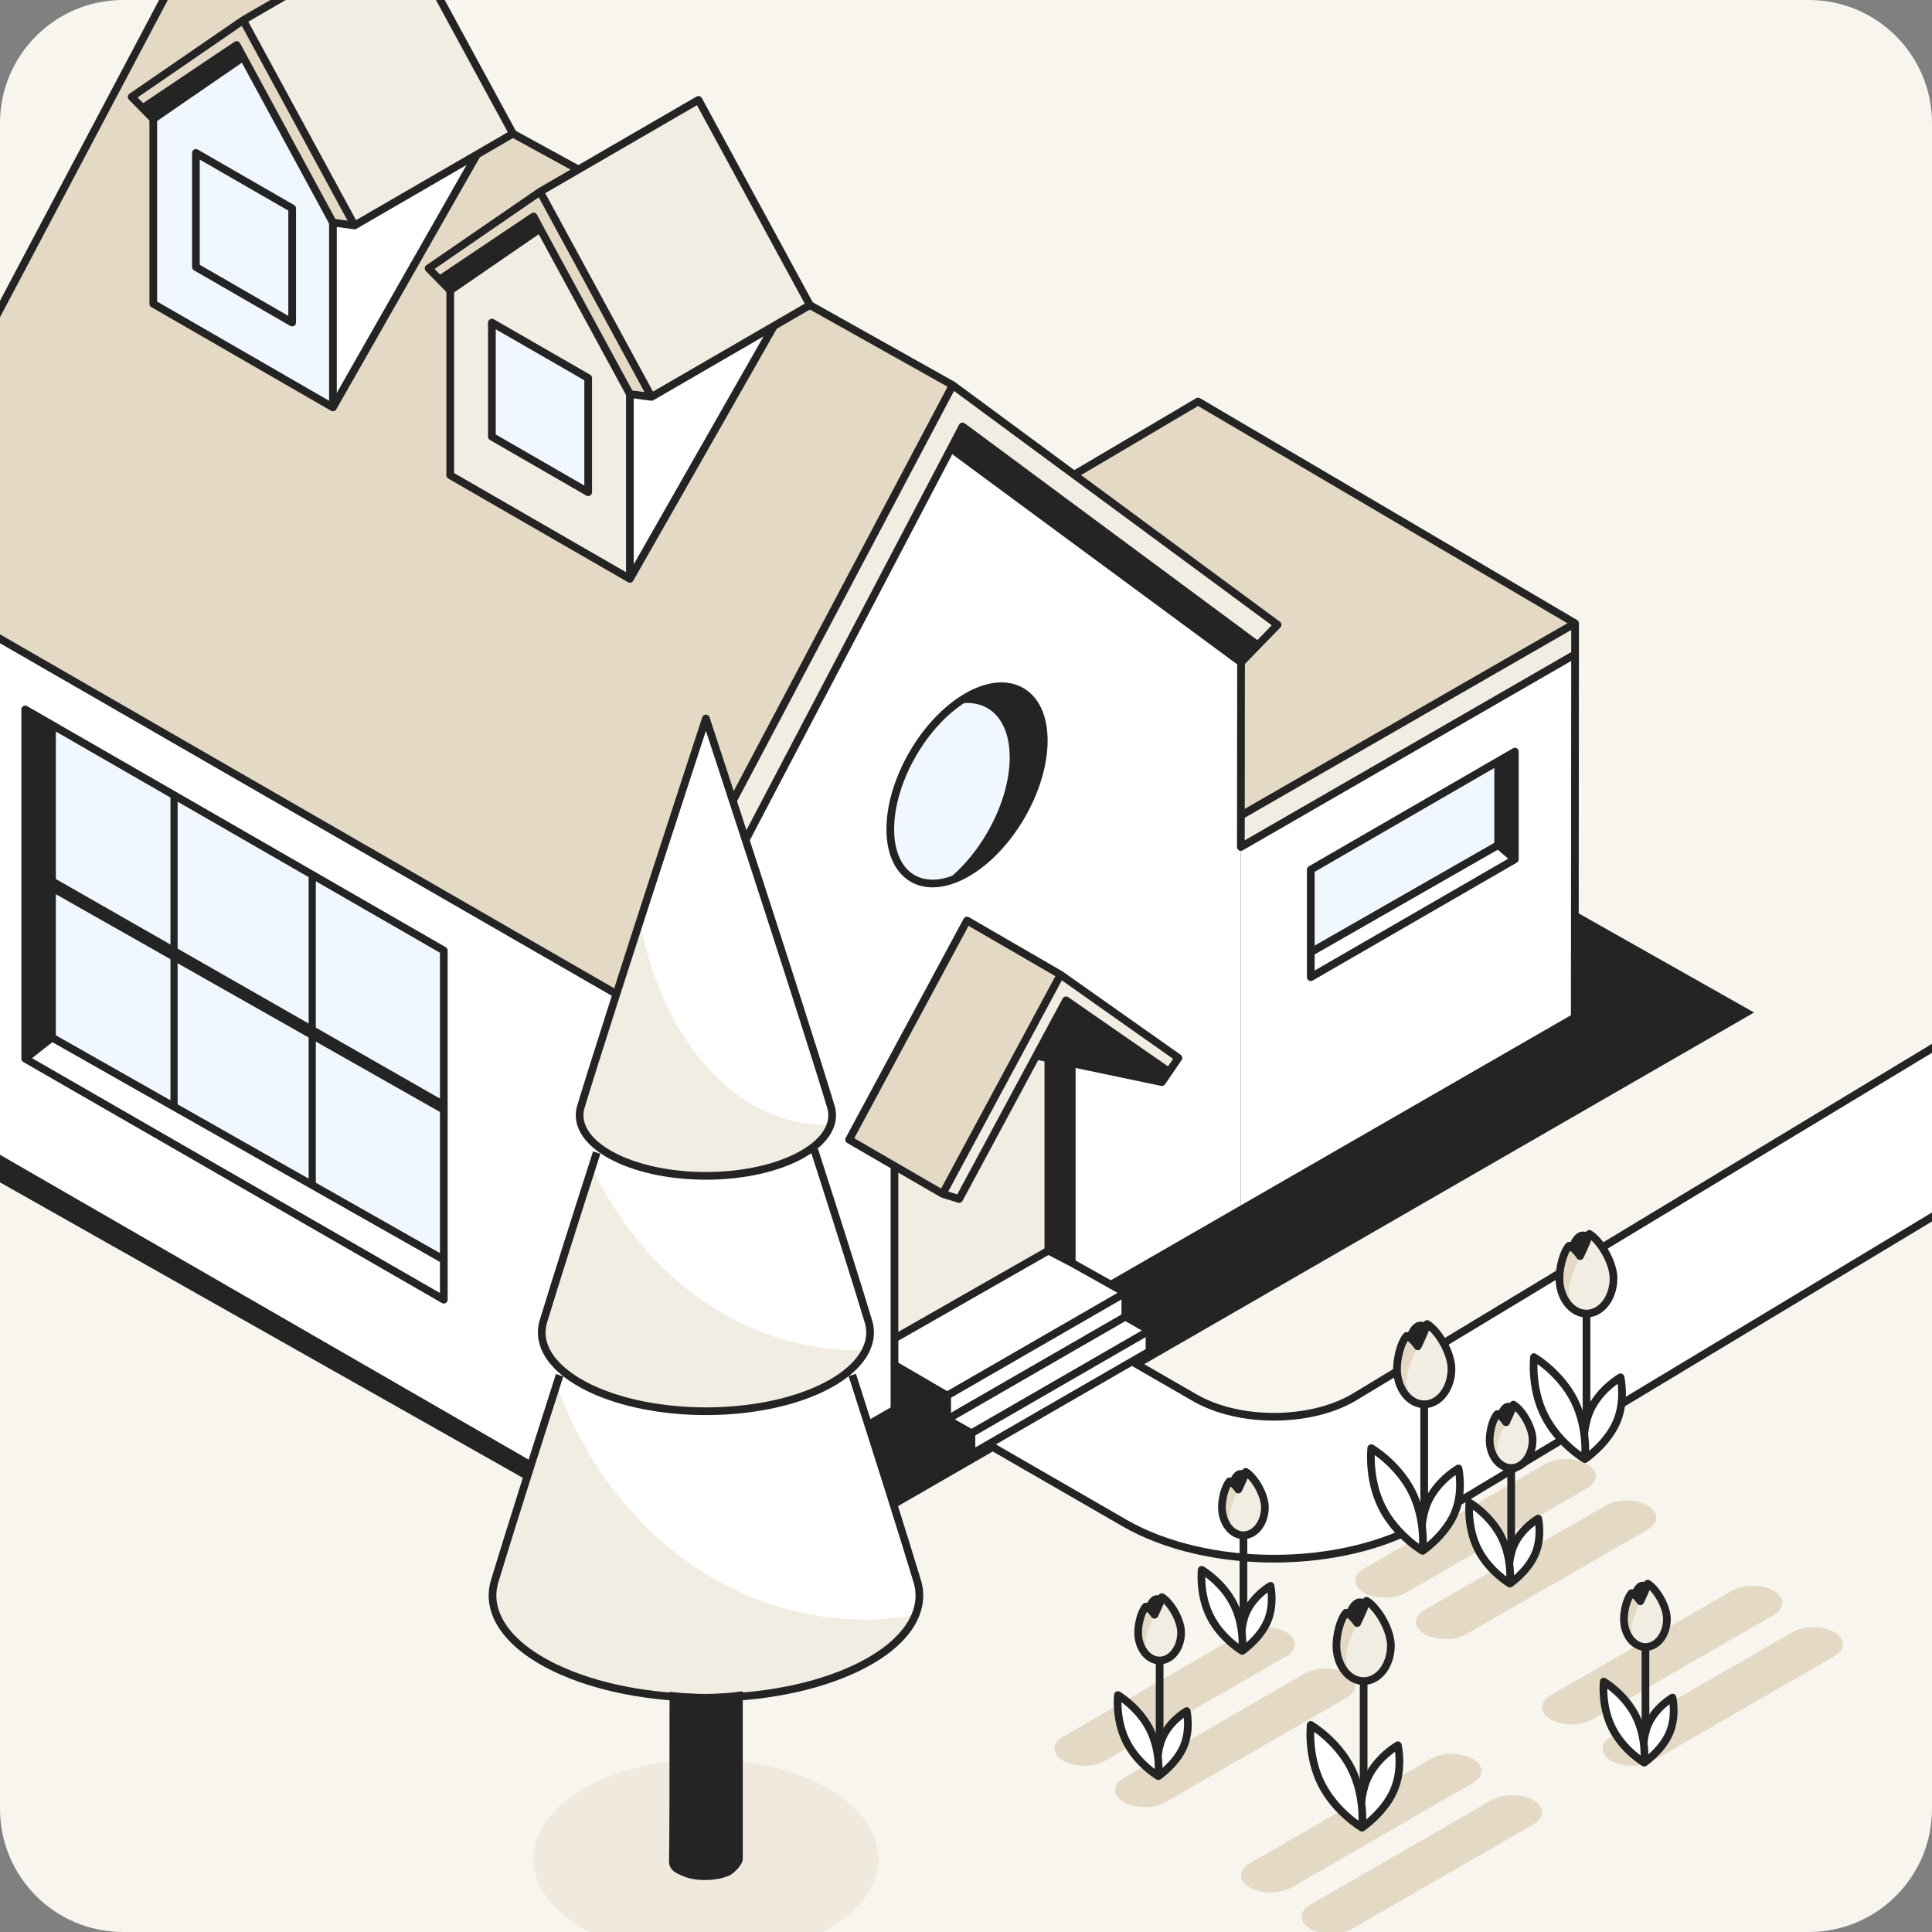 <svg width="251" height="251" viewBox="0 0 251 251" fill="none" xmlns="http://www.w3.org/2000/svg">
<rect x="0" y="0" width="251" height="251" fill="#808080" stroke="none"/>
<g clip-path="url(#clip0_5443_7351)">
<path d="M0 16C0 7.163 7.163 0 16 0H235C243.837 0 251 7.163 251 16V235C251 243.837 243.837 251 235 251H16C7.163 251 0 243.837 0 235V16Z" fill="#F8F5EF"/>
<path d="M95.758 207.727L227.885 131.542L120.528 70.864L-11.605 147.049L95.758 207.727Z" fill="#242424"/>
<path d="M155.237 181.602L155.353 181.669H155.361C158.203 183.273 161.87 184.062 165.512 184.062C169.203 184.062 172.923 183.252 175.785 181.602L175.794 181.597L308.336 101.581L327.015 112.355L184.931 197.865C184.929 197.866 184.928 197.867 184.927 197.867C179.589 200.946 172.564 202.5 165.511 202.5C158.457 202.5 151.429 200.945 146.091 197.865L146.091 197.865L46.001 140.13L64.67 129.361L155.237 181.602Z" fill="white" stroke="#242424"/>
<path d="M161.196 157.205L204.591 132.182L204.629 85.004L161.208 110.039L161.196 157.205Z" fill="white"/>
<path d="M170.293 126.954L196.808 111.636V97.663L170.293 112.981V126.954Z" fill="#F0F7FE"/>
<path d="M194.64 109.786L196.423 111.188V98.295L194.64 98.907V109.786Z" fill="#242424"/>
<path d="M170.293 123.273V126.954L196.808 111.637L194.64 109.786L170.293 123.273Z" fill="white"/>
<path d="M196.808 97.651V111.637L170.293 126.954V112.981L196.808 97.651Z" stroke="#242424" stroke-linejoin="round"/>
<path d="M194.64 98.907V109.786L196.808 111.636" stroke="#242424" stroke-linejoin="round"/>
<path d="M194.64 109.786L170.331 123.69" stroke="#242424" stroke-linejoin="round"/>
<path d="M204.629 80.976L161.196 105.96L112.287 77.762L155.651 52.165L204.629 80.976Z" fill="#E4D9C4"/>
<path d="M204.629 80.976V85.004L161.196 109.989V105.96L204.629 80.976Z" fill="#F2EDE2"/>
<path d="M86.284 200.361L-12.69 143.282L-12.595 72.3L86.284 129.316V200.361Z" fill="white"/>
<path d="M161.196 157.205L86.284 200.361V129.316L123.749 58.485L161.208 86.109L161.196 157.205Z" fill="white"/>
<path d="M123.775 58.434L161.234 86.058L163.434 83.842L165.982 81.171L123.775 50.043L81.505 129.96L86.309 129.259L123.775 58.434Z" fill="#F2EDE2"/>
<path d="M123.067 181.293V184.387L126.209 186.199V188.908L116.207 183.143V177.321L123.067 181.293Z" fill="#242424"/>
<path d="M146.199 171.077L123.054 184.418V181.305L146.199 167.958V171.077Z" fill="white"/>
<path d="M149.354 175.56L126.209 188.908V186.218L149.354 172.876V175.56Z" fill="white"/>
<path d="M149.341 172.851L146.199 171.058L123.054 184.399L126.196 186.199L149.341 172.851Z" fill="white"/>
<path d="M57.657 123.488L4.76 92.991V135.674L57.657 166.177V123.488Z" fill="#F0F7FE"/>
<path d="M3.28 137.556L6.758 134.796L57.638 163.645L57.67 168.848C57.67 168.911 3.28 137.556 3.28 137.556Z" fill="white"/>
<path d="M6.758 134.796V94.254L3.274 92.17V137.537L6.758 134.796Z" fill="#242424"/>
<path d="M6.758 115.892V113.916L57.638 142.998V144.735L6.758 115.892Z" fill="#242424"/>
<path d="M22.146 103.081L23.075 103.618V143.813L22.146 143.276V103.081Z" fill="#242424"/>
<path d="M40.101 113.436L41.03 113.973V154.162L40.101 153.625V113.436Z" fill="#242424"/>
<path d="M3.274 92.17L57.657 123.488V168.848L3.274 137.537V92.17Z" stroke="#242424" stroke-linejoin="round"/>
<path d="M6.758 94.254V134.796L3.274 137.537" stroke="#242424" stroke-linejoin="round"/>
<path d="M6.758 134.796L57.638 163.645" stroke="#242424" stroke-linejoin="round"/>
<path d="M116.207 139.342L136.198 127.043V162.483L116.232 173.88L116.207 139.342Z" fill="#F2EDE2"/>
<path d="M122.46 155.102L137.778 126.632L153.097 137.442L150.947 140.586L137.778 131.298L124.609 155.772L122.46 155.102Z" fill="#F2EDE2"/>
<path d="M115.663 107.722C115.663 114.042 120.127 116.593 125.633 113.417C131.14 110.241 135.603 102.538 135.603 96.218C135.603 89.897 131.14 87.346 125.633 90.522C120.127 93.698 115.663 101.401 115.663 107.722Z" fill="#F0F7FE"/>
<path d="M125.633 90.522C125.128 90.813 124.628 91.147 124.148 91.507C128.219 90.598 131.178 93.25 131.178 98.396C131.178 104.135 127.492 111.018 122.694 114.61C123.623 114.402 124.609 114.011 125.633 113.423C131.14 110.247 135.604 102.544 135.604 96.224C135.604 89.904 131.14 87.353 125.633 90.529V90.522Z" fill="#242424"/>
<path d="M115.663 107.722C115.663 114.042 120.127 116.593 125.633 113.417C131.14 110.241 135.603 102.538 135.603 96.218C135.603 89.897 131.14 87.346 125.633 90.522C120.127 93.698 115.663 101.401 115.663 107.722Z" stroke="#242424" stroke-linejoin="round"/>
<path d="M136.198 162.483L146.199 167.958L123.054 181.306L116.207 177.321L116.232 173.88L136.198 162.483Z" fill="white"/>
<path d="M123.775 50.043L24.902 -6.935L-17.368 72.982L81.505 129.96L123.775 50.043Z" fill="#E4D9C4"/>
<path d="M123.775 58.434L125.045 55.404L163.434 83.842L161.234 86.058L123.775 58.434Z" fill="#242424"/>
<path d="M137.778 126.632L125.633 119.592L110.315 148.062L122.46 155.102L137.778 126.632Z" fill="#E4D9C4"/>
<path d="M150.947 140.586L134.624 137.158L138.499 129.96L151.87 139.235L150.947 140.586Z" fill="#242424"/>
<path d="M19.914 39.467L43.255 52.929V28.897L31.585 7.411L19.914 15.436V39.467Z" fill="#F0F7FE"/>
<path d="M43.255 52.929L63.746 16.939L43.255 28.916V52.929Z" fill="white"/>
<path d="M31.585 2.631L52.157 -9.296L66.641 17.362L46.062 29.289L31.585 2.631Z" fill="#F2EDE2"/>
<path d="M31.585 7.43L43.255 28.916L46.062 29.289L31.585 2.631L17.101 12.588L18.529 14.047L19.914 15.455L31.585 7.43Z" fill="#E4D9C4"/>
<path d="M31.585 7.43L30.744 5.845L18.529 14.047L19.914 15.455L31.585 7.43Z" fill="#242424"/>
<path d="M25.452 19.868L37.958 27.073V41.904L25.452 34.687V19.868Z" stroke="#242424" stroke-linejoin="round"/>
<path d="M58.492 61.743L81.833 75.205V51.173L70.163 29.687L58.492 37.712V61.743Z" fill="#F2EDE2"/>
<path d="M81.833 75.205L102.324 39.215L81.833 51.192V75.205Z" fill="white"/>
<path d="M70.163 24.907L90.741 12.98L105.219 39.638L84.641 51.565L70.163 24.907Z" fill="#F2EDE2"/>
<path d="M70.163 29.706L81.833 51.192L84.64 51.565L70.163 24.907L55.685 34.864L57.107 36.323L58.492 37.731L70.163 29.706Z" fill="#E4D9C4"/>
<path d="M70.163 29.706L69.322 28.121L57.107 36.323L58.492 37.731L70.163 29.706Z" fill="#242424"/>
<path d="M63.904 41.911L76.415 49.115V63.947L63.904 56.73V41.911Z" fill="#F0F7FE" stroke="#242424" stroke-linejoin="round"/>
<path d="M86.284 200.361L86.309 129.259L125.045 55.404L163.434 83.842" stroke="#242424" stroke-linejoin="round"/>
<path d="M86.309 129.259L81.505 129.96L123.775 50.043L165.982 81.171L161.234 86.058L123.775 58.434" stroke="#242424" stroke-linejoin="round"/>
<path d="M161.234 86.058L161.208 110.039L204.629 85.004L204.591 132.182L144.315 166.903" stroke="#242424" stroke-linejoin="round"/>
<path d="M204.629 85.004V80.976L155.651 52.165L139.542 61.674" stroke="#242424" stroke-linejoin="round"/>
<path d="M204.629 80.976L161.196 105.96" stroke="#242424" stroke-linejoin="round"/>
<path d="M81.505 129.96L-17.368 72.982L24.902 -6.935L36.529 -0.235" stroke="#242424" stroke-linejoin="round"/>
<path d="M18.529 14.047L30.744 5.845L43.255 28.916L46.062 29.289L66.641 17.362L52.157 -9.296L31.585 2.631L17.101 12.588L19.914 15.455L31.585 7.43" stroke="#242424" stroke-linejoin="round"/>
<path d="M31.585 2.631L46.062 29.289" stroke="#242424" stroke-linejoin="round"/>
<path d="M61.963 20.077L43.255 52.929L19.914 39.467V15.455" stroke="#242424" stroke-linejoin="round"/>
<path d="M43.255 28.916V52.929" stroke="#242424" stroke-linejoin="round"/>
<path d="M90.741 12.98L70.163 24.907L55.685 34.864L58.492 37.731L70.163 29.706L81.833 51.192L84.64 51.565L105.219 39.638L90.741 12.98Z" stroke="#242424" stroke-linejoin="round"/>
<path d="M70.162 24.907L84.64 51.565" stroke="#242424" stroke-linejoin="round"/>
<path d="M70.163 29.706L69.322 28.121L57.107 36.323" stroke="#242424" stroke-linejoin="round"/>
<path d="M100.541 42.353L81.833 75.204L58.492 61.743V37.731" stroke="#242424" stroke-linejoin="round"/>
<path d="M81.833 75.204V51.192" stroke="#242424" stroke-linejoin="round"/>
<path d="M123.775 50.043L105.219 39.638" stroke="#242424" stroke-linejoin="round"/>
<path d="M75.144 22.021L66.641 17.362" stroke="#242424" stroke-linejoin="round"/>
<path d="M151.87 139.235L153.097 137.442L137.778 126.632L122.46 155.102" stroke="#242424" stroke-linejoin="round"/>
<path d="M137.778 126.632L125.633 119.592L110.315 148.062L122.46 155.102L124.609 155.772L138.499 129.96L151.87 139.235L150.947 140.586L134.624 137.158" stroke="#242424" stroke-linejoin="round"/>
<path d="M116.207 183.143L126.209 188.908" stroke="#242424" stroke-linejoin="round"/>
<path d="M116.207 177.321V151.724" stroke="#242424" stroke-linejoin="round"/>
<path d="M-12.69 75.735V143.282L86.284 200.361L116.207 183.143V177.321L123.054 181.306V184.399L126.209 186.199V188.908L149.342 175.56V172.851L146.199 171.058V167.958L139.226 164.049L136.198 162.483" stroke="#242424" stroke-linejoin="round"/>
<path d="M123.054 181.305L146.199 167.958" stroke="#242424" stroke-linejoin="round"/>
<path d="M123.054 184.399L146.199 171.058" stroke="#242424" stroke-linejoin="round"/>
<path d="M126.209 186.199L149.342 172.851" stroke="#242424" stroke-linejoin="round"/>
<path d="M139.239 136.653V163.936" stroke="#242424" stroke-linejoin="round"/>
<path d="M136.198 137.682V162.483" stroke="#242424" stroke-linejoin="round"/>
<path d="M136.198 162.483L116.232 173.88" stroke="#242424" stroke-linejoin="round"/>
<path d="M136.198 162.483L139.239 163.936V138.124L136.198 137.682V162.483Z" fill="#242424"/>
<path d="M119.153 205.431C117.231 199.067 114.032 188.964 110.485 177.915C112.641 175.983 113.457 173.792 112.818 171.683C111.257 166.499 108.589 158.095 105.668 149.009C107.704 147.424 108.481 145.568 107.944 143.794C104.119 131.109 91.702 93.345 91.702 93.345C91.702 93.345 79.311 131.109 75.46 143.781C74.917 145.562 75.694 147.431 77.743 149.015C74.822 158.095 72.154 166.486 70.586 171.664C69.941 173.779 70.757 175.983 72.925 177.921C69.379 188.958 66.18 199.048 64.251 205.406C63.044 209.384 65.705 213.602 72.084 216.677C82.914 221.892 100.477 221.892 111.307 216.677C117.68 213.608 120.342 209.397 119.147 205.431H119.153Z" fill="white"/>
<path d="M112.458 210.413C94.206 210.413 78.634 197.747 72.318 179.872C69.025 190.145 66.085 199.433 64.27 205.412C63.063 209.39 65.724 213.608 72.103 216.683C82.933 221.898 100.496 221.898 111.326 216.683C115.366 214.738 117.908 212.326 118.925 209.813C116.814 210.167 114.664 210.413 112.464 210.413H112.458Z" fill="#F2EDE2"/>
<path d="M111.497 175.421C96.583 175.421 83.603 165.817 76.908 151.655C74.329 159.705 72.015 166.998 70.599 171.664C69.669 174.726 71.718 177.965 76.624 180.333C84.956 184.342 98.46 184.349 106.793 180.333C109.739 178.912 111.63 177.182 112.489 175.358C112.154 175.37 111.832 175.414 111.497 175.414V175.421Z" fill="#F2EDE2"/>
<path d="M107.135 146.124C95.552 146.124 85.848 134.847 83.142 119.636C80.107 129.013 77.06 138.54 75.467 143.787C74.752 146.143 76.327 148.637 80.101 150.455C86.512 153.543 96.899 153.543 103.31 150.455C105.87 149.224 107.394 147.671 107.9 146.073C107.64 146.086 107.387 146.13 107.128 146.13L107.135 146.124Z" fill="#F2EDE2"/>
<path opacity="0.2" d="M107.571 250.627C98.814 255.678 84.615 255.678 75.852 250.627C67.096 245.576 67.096 237.387 75.852 232.342C84.609 227.297 98.808 227.29 107.571 232.342C116.327 237.393 116.327 245.582 107.571 250.627Z" fill="#D3BF9E"/>
<path d="M86.986 219.789C86.986 230.637 86.973 240.209 86.916 241.75C86.859 243.126 88.219 243.499 88.864 243.783C90.52 244.521 93.523 244.319 94.882 243.593C95.439 243.297 96.52 242.198 96.501 241.491V219.72C93.377 220.187 90.134 220.168 86.986 219.789Z" fill="#242424"/>
<path d="M72.704 178.666C69.252 189.419 66.154 199.193 64.27 205.406C63.063 209.384 65.724 213.602 72.103 216.677C82.933 221.892 100.496 221.892 111.326 216.677C117.699 213.608 120.361 209.396 119.166 205.431C117.288 199.206 114.184 189.406 110.726 178.628" stroke="#242424" stroke-linejoin="round"/>
<path d="M77.522 149.742C74.695 158.543 72.129 166.625 70.599 171.664C69.669 174.726 71.718 177.965 76.624 180.333C84.956 184.342 98.46 184.349 106.793 180.333C111.693 177.972 113.741 174.733 112.825 171.683C111.282 166.575 108.671 158.329 105.794 149.388" stroke="#242424" stroke-linejoin="round"/>
<path d="M91.709 93.345C91.709 93.345 79.317 131.109 75.467 143.781C74.752 146.136 76.327 148.63 80.101 150.449C86.512 153.536 96.899 153.536 103.31 150.449C107.078 148.63 108.658 146.143 107.95 143.794C104.125 131.109 91.709 93.345 91.709 93.345Z" stroke="#242424" stroke-linejoin="round"/>
<path d="M143.568 228.756L167.1 215.189C168.602 214.323 168.602 212.919 167.1 212.049C165.598 211.183 163.159 211.183 161.658 212.049L138.126 225.616C136.625 226.482 136.625 227.886 138.126 228.756C139.628 229.622 142.067 229.622 143.568 228.756Z" fill="#E4D9C4"/>
<path d="M151.433 234.125L174.965 220.558C176.466 219.692 176.466 218.287 174.965 217.417C173.463 216.552 171.024 216.552 169.523 217.417L145.991 230.985C144.489 231.85 144.489 233.255 145.991 234.125C147.492 234.995 149.931 234.991 151.433 234.125Z" fill="#E4D9C4"/>
<path d="M182.659 206.924L206.191 193.357C207.693 192.491 207.693 191.087 206.191 190.217C204.689 189.351 202.25 189.351 200.749 190.217L177.217 203.784C175.716 204.65 175.716 206.054 177.217 206.924C178.719 207.79 181.158 207.79 182.659 206.924Z" fill="#E4D9C4"/>
<path d="M190.528 212.293L214.06 198.726C215.561 197.86 215.561 196.456 214.06 195.586C212.558 194.72 210.119 194.72 208.618 195.586L185.086 209.153C183.584 210.019 183.584 211.423 185.086 212.293C186.587 213.159 189.026 213.159 190.528 212.293Z" fill="#E4D9C4"/>
<path d="M167.805 245.215L191.337 231.648C192.839 230.782 192.839 229.377 191.337 228.507C189.835 227.637 187.396 227.642 185.895 228.507L162.363 242.075C160.861 242.94 160.861 244.345 162.363 245.215C163.865 246.085 166.304 246.081 167.805 245.215Z" fill="#E4D9C4"/>
<path d="M175.674 250.584L199.206 237.016C200.707 236.151 200.707 234.746 199.206 233.876C197.704 233.01 195.265 233.01 193.764 233.876L170.232 247.444C168.73 248.309 168.73 249.714 170.232 250.584C171.733 251.449 174.172 251.449 175.674 250.584Z" fill="#E4D9C4"/>
<path d="M206.9 223.383L230.432 209.816C231.934 208.95 231.934 207.545 230.432 206.675C228.93 205.81 226.491 205.81 224.99 206.675L201.458 220.243C199.957 221.109 199.957 222.513 201.458 223.383C202.96 224.249 205.399 224.249 206.9 223.383Z" fill="#E4D9C4"/>
<path d="M214.765 228.756L238.297 215.189C239.798 214.323 239.798 212.918 238.297 212.049C236.795 211.183 234.356 211.183 232.854 212.049L209.323 225.616C207.821 226.482 207.821 227.886 209.323 228.756C210.824 229.622 213.263 229.622 214.765 228.756Z" fill="#E4D9C4"/>
<path d="M186.658 175.506C186.658 177.606 185.716 179.309 184.555 179.309C183.393 179.309 182.452 177.606 182.452 175.506C182.452 173.406 183.393 171.703 184.555 171.703C185.716 171.703 186.658 173.406 186.658 175.506Z" fill="#242424"/>
<path d="M182.742 173.567C181.975 174.412 181.49 176.426 181.49 177.838C181.49 180.386 183.074 182.449 185.028 182.449C186.981 182.449 185.459 174.76 182.742 173.567Z" fill="#E4D9C4"/>
<path d="M185.401 172.014C184.505 175.2 180.116 180.635 185.028 182.449C186.981 182.449 188.566 180.386 188.566 177.838C188.566 175.771 186.832 172.875 185.401 172.018V172.014Z" fill="#F2EDE2"/>
<path d="M189.072 196.692C187.819 199.538 185.073 201.083 185.073 201.083C185.073 201.083 184.36 198.017 185.617 195.171C186.87 192.325 189.615 190.78 189.615 190.78C189.615 190.78 190.329 193.846 189.072 196.692Z" fill="white"/>
<path d="M179.532 195.784C181.373 199.471 184.816 201.485 184.816 201.485C184.816 201.485 185.281 197.524 183.439 193.837C181.597 190.15 178.154 188.137 178.154 188.137C178.154 188.137 177.69 192.097 179.532 195.784Z" fill="white"/>
<path d="M185.028 182.449V196.588" stroke="#242424" stroke-linejoin="round"/>
<path d="M179.532 195.784C181.373 199.471 184.816 201.485 184.816 201.485C184.816 201.485 185.281 197.524 183.439 193.837C181.597 190.15 178.154 188.137 178.154 188.137C178.154 188.137 177.69 192.097 179.532 195.784Z" stroke="#242424" stroke-linejoin="round"/>
<path d="M184.733 198.212C184.812 197.321 185.053 196.141 185.48 195.171C186.733 192.325 189.479 190.78 189.479 190.78C189.479 190.78 190.192 193.846 188.935 196.692C187.682 199.538 184.816 201.489 184.816 201.489" stroke="#242424" stroke-linejoin="round"/>
<path d="M185.401 172.014C185.165 172.859 184.679 173.861 184.19 174.914C183.767 174.284 183.277 173.799 182.746 173.563C181.979 174.408 181.494 176.422 181.494 177.834C181.494 180.382 183.078 182.445 185.032 182.445C186.986 182.445 188.57 180.382 188.57 177.834C188.57 175.767 186.836 172.871 185.405 172.014H185.401Z" stroke="#242424" stroke-linejoin="round"/>
<path d="M178.789 211.464C178.789 213.565 177.848 215.267 176.686 215.267C175.525 215.267 174.583 213.565 174.583 211.464C174.583 209.364 175.525 207.661 176.686 207.661C177.848 207.661 178.789 209.364 178.789 211.464Z" fill="#242424"/>
<path d="M174.873 209.521C174.106 210.367 173.621 212.38 173.621 213.793C173.621 216.34 175.205 218.403 177.159 218.403C179.113 218.403 177.59 210.715 174.873 209.521Z" fill="#E4D9C4"/>
<path d="M177.532 207.972C176.636 211.158 172.248 216.593 177.159 218.407C179.113 218.407 180.697 216.344 180.697 213.797C180.697 211.73 178.963 208.834 177.532 207.976V207.972Z" fill="#F2EDE2"/>
<path d="M181.203 232.65C179.951 235.496 177.205 237.041 177.205 237.041C177.205 237.041 176.491 233.976 177.748 231.13C179.001 228.284 181.747 226.738 181.747 226.738C181.747 226.738 182.46 229.804 181.203 232.65Z" fill="white"/>
<path d="M171.663 231.743C173.505 235.43 176.947 237.443 176.947 237.443C176.947 237.443 177.412 233.483 175.57 229.796C173.729 226.109 170.286 224.095 170.286 224.095C170.286 224.095 169.821 228.056 171.663 231.743Z" fill="white"/>
<path d="M177.159 218.408V232.546" stroke="#242424" stroke-linejoin="round"/>
<path d="M171.663 231.743C173.505 235.43 176.947 237.443 176.947 237.443C176.947 237.443 177.412 233.483 175.57 229.796C173.729 226.109 170.286 224.095 170.286 224.095C170.286 224.095 169.821 228.056 171.663 231.743Z" stroke="#242424" stroke-linejoin="round"/>
<path d="M176.864 234.17C176.943 233.28 177.184 232.099 177.611 231.13C178.864 228.284 181.61 226.738 181.61 226.738C181.61 226.738 182.323 229.804 181.066 232.65C179.814 235.496 176.947 237.447 176.947 237.447" stroke="#242424" stroke-linejoin="round"/>
<path d="M177.532 207.972C177.296 208.817 176.811 209.82 176.321 210.872C175.898 210.242 175.409 209.758 174.878 209.521C174.11 210.367 173.625 212.38 173.625 213.793C173.625 216.34 175.209 218.403 177.163 218.403C179.117 218.403 180.701 216.34 180.701 213.793C180.701 211.725 178.968 208.83 177.536 207.972H177.532Z" stroke="#242424" stroke-linejoin="round"/>
<path d="M207.734 163.774C207.734 165.858 206.801 167.548 205.648 167.548C204.494 167.548 203.561 165.858 203.561 163.774C203.561 161.69 204.494 160 205.648 160C206.801 160 207.734 161.69 207.734 163.774Z" fill="#242424"/>
<path d="M203.843 161.848C203.084 162.689 202.599 164.685 202.599 166.086C202.599 168.613 204.171 170.663 206.112 170.663C208.053 170.663 206.544 163.028 203.843 161.844V161.848Z" fill="#E4D9C4"/>
<path d="M206.481 160.307C205.594 163.467 201.234 168.865 206.112 170.663C208.053 170.663 209.626 168.613 209.626 166.086C209.626 164.035 207.904 161.156 206.481 160.307Z" fill="#F2EDE2"/>
<path d="M210.127 184.802C208.883 187.627 206.158 189.16 206.158 189.16C206.158 189.16 205.453 186.115 206.697 183.294C207.941 180.469 210.667 178.936 210.667 178.936C210.667 178.936 211.372 181.981 210.127 184.802Z" fill="white"/>
<path d="M200.657 183.903C202.483 187.561 205.905 189.562 205.905 189.562C205.905 189.562 206.365 185.631 204.536 181.973C202.711 178.315 199.289 176.314 199.289 176.314C199.289 176.314 198.828 180.245 200.657 183.903Z" fill="white"/>
<path d="M206.112 170.663V184.699" stroke="#242424" stroke-linejoin="round"/>
<path d="M200.657 183.903C202.483 187.561 205.905 189.562 205.905 189.562C205.905 189.562 206.365 185.631 204.536 181.973C202.711 178.315 199.289 176.314 199.289 176.314C199.289 176.314 198.828 180.245 200.657 183.903Z" stroke="#242424" stroke-linejoin="round"/>
<path d="M205.822 186.314C205.896 185.432 206.141 184.255 206.564 183.294C207.809 180.469 210.534 178.936 210.534 178.936C210.534 178.936 211.239 181.981 209.995 184.802C208.75 187.627 205.909 189.562 205.909 189.562" stroke="#242424" stroke-linejoin="round"/>
<path d="M206.481 160.307C206.245 161.143 205.764 162.142 205.278 163.186C204.855 162.56 204.374 162.08 203.843 161.844C203.084 162.684 202.599 164.681 202.599 166.081C202.599 168.608 204.171 170.659 206.112 170.659C208.053 170.659 209.625 168.608 209.625 166.081C209.625 164.031 207.904 161.152 206.481 160.302V160.307Z" stroke="#242424" stroke-linejoin="round"/>
<path d="M197.613 185.241C197.613 186.898 196.87 188.241 195.954 188.241C195.037 188.241 194.294 186.898 194.294 185.241C194.294 183.584 195.037 182.242 195.954 182.242C196.87 182.242 197.613 183.584 197.613 185.241Z" fill="#242424"/>
<path d="M194.523 183.708C193.917 184.375 193.531 185.966 193.531 187.076C193.531 189.086 194.78 190.714 196.323 190.714C197.866 190.714 196.663 184.645 194.518 183.704L194.523 183.708Z" fill="#E4D9C4"/>
<path d="M196.621 182.486C195.916 184.997 192.449 189.289 196.327 190.718C197.87 190.718 199.119 189.09 199.119 187.081C199.119 185.453 197.754 183.162 196.621 182.486Z" fill="#F2EDE2"/>
<path d="M199.517 201.953C198.525 204.198 196.36 205.416 196.36 205.416C196.36 205.416 195.8 202.997 196.787 200.751C197.779 198.506 199.944 197.288 199.944 197.288C199.944 197.288 200.504 199.708 199.517 201.953Z" fill="white"/>
<path d="M191.992 201.241C193.444 204.149 196.161 205.739 196.161 205.739C196.161 205.739 196.526 202.616 195.074 199.708C193.622 196.8 190.905 195.209 190.905 195.209C190.905 195.209 190.54 198.332 191.992 201.241Z" fill="white"/>
<path d="M196.327 190.718V201.874" stroke="#242424" stroke-linejoin="round"/>
<path d="M191.992 201.241C193.444 204.149 196.161 205.739 196.161 205.739C196.161 205.739 196.526 202.616 195.074 199.708C193.622 196.8 190.905 195.209 190.905 195.209C190.905 195.209 190.54 198.332 191.992 201.241Z" stroke="#242424" stroke-linejoin="round"/>
<path d="M196.095 203.154C196.157 202.45 196.348 201.518 196.684 200.756C197.675 198.51 199.84 197.292 199.84 197.292C199.84 197.292 200.4 199.712 199.413 201.957C198.422 204.202 196.165 205.739 196.165 205.739" stroke="#242424" stroke-linejoin="round"/>
<path d="M196.621 182.486C196.435 183.153 196.053 183.945 195.663 184.777C195.327 184.28 194.946 183.895 194.523 183.713C193.917 184.38 193.531 185.97 193.531 187.081C193.531 189.09 194.78 190.718 196.323 190.718C197.866 190.718 199.114 189.09 199.114 187.081C199.114 185.453 197.75 183.162 196.617 182.486H196.621Z" stroke="#242424" stroke-linejoin="round"/>
<path d="M215.059 208.494C215.059 210.151 214.317 211.493 213.4 211.493C212.483 211.493 211.741 210.151 211.741 208.494C211.741 206.837 212.483 205.495 213.4 205.495C214.317 205.495 215.059 206.837 215.059 208.494Z" fill="#242424"/>
<path d="M211.969 206.965C211.364 207.632 210.978 209.223 210.978 210.333C210.978 212.343 212.226 213.971 213.769 213.971C215.312 213.971 214.11 207.902 211.965 206.961L211.969 206.965Z" fill="#E4D9C4"/>
<path d="M214.068 205.743C213.363 208.254 209.895 212.546 213.774 213.975C215.317 213.975 216.565 212.347 216.565 210.338C216.565 208.71 215.2 206.419 214.068 205.743Z" fill="#F2EDE2"/>
<path d="M216.963 225.21C215.972 227.455 213.807 228.673 213.807 228.673C213.807 228.673 213.247 226.254 214.234 224.008C215.225 221.763 217.391 220.545 217.391 220.545C217.391 220.545 217.951 222.964 216.963 225.21Z" fill="white"/>
<path d="M209.439 224.497C210.891 227.405 213.608 228.996 213.608 228.996C213.608 228.996 213.973 225.873 212.521 222.964C211.069 220.056 208.352 218.466 208.352 218.466C208.352 218.466 207.987 221.589 209.439 224.497Z" fill="white"/>
<path d="M213.774 213.975V225.127" stroke="#242424" stroke-linejoin="round"/>
<path d="M209.439 224.497C210.891 227.405 213.608 228.996 213.608 228.996C213.608 228.996 213.973 225.873 212.521 222.964C211.069 220.056 208.352 218.466 208.352 218.466C208.352 218.466 207.987 221.589 209.439 224.497Z" stroke="#242424" stroke-linejoin="round"/>
<path d="M213.541 226.411C213.603 225.707 213.794 224.775 214.13 224.013C215.122 221.767 217.287 220.549 217.287 220.549C217.287 220.549 217.847 222.969 216.86 225.214C215.868 227.459 213.612 228.996 213.612 228.996" stroke="#242424" stroke-linejoin="round"/>
<path d="M214.068 205.743C213.881 206.41 213.5 207.202 213.11 208.034C212.774 207.537 212.392 207.152 211.969 206.97C211.364 207.637 210.978 209.227 210.978 210.338C210.978 212.347 212.226 213.975 213.769 213.975C215.312 213.975 216.561 212.347 216.561 210.338C216.561 208.71 215.196 206.419 214.064 205.743H214.068Z" stroke="#242424" stroke-linejoin="round"/>
<path d="M151.943 210.246C151.943 211.903 151.201 213.246 150.284 213.246C149.367 213.246 148.625 211.903 148.625 210.246C148.625 208.589 149.367 207.247 150.284 207.247C151.201 207.247 151.943 208.589 151.943 210.246Z" fill="#242424"/>
<path d="M148.853 208.718C148.247 209.385 147.862 210.976 147.862 212.086C147.862 214.095 149.11 215.723 150.653 215.723C152.196 215.723 150.993 209.654 148.849 208.714L148.853 208.718Z" fill="#E4D9C4"/>
<path d="M150.952 207.496C150.247 210.006 146.779 214.298 150.657 215.727C152.2 215.727 153.449 214.099 153.449 212.09C153.449 210.462 152.084 208.171 150.952 207.496Z" fill="#F2EDE2"/>
<path d="M153.847 226.962C152.856 229.207 150.69 230.425 150.69 230.425C150.69 230.425 150.13 228.006 151.118 225.761C152.109 223.515 154.274 222.297 154.274 222.297C154.274 222.297 154.834 224.717 153.847 226.962Z" fill="white"/>
<path d="M146.323 226.25C147.774 229.158 150.491 230.749 150.491 230.749C150.491 230.749 150.856 227.625 149.405 224.717C147.953 221.809 145.236 220.218 145.236 220.218C145.236 220.218 144.871 223.341 146.323 226.25Z" fill="white"/>
<path d="M150.657 215.727V226.879" stroke="#242424" stroke-linejoin="round"/>
<path d="M146.323 226.25C147.774 229.158 150.491 230.749 150.491 230.749C150.491 230.749 150.856 227.625 149.405 224.717C147.953 221.809 145.236 220.218 145.236 220.218C145.236 220.218 144.871 223.341 146.323 226.25Z" stroke="#242424" stroke-linejoin="round"/>
<path d="M150.425 228.163C150.487 227.459 150.678 226.527 151.014 225.765C152.005 223.52 154.171 222.302 154.171 222.302C154.171 222.302 154.731 224.721 153.743 226.966C152.752 229.212 150.495 230.749 150.495 230.749" stroke="#242424" stroke-linejoin="round"/>
<path d="M150.952 207.496C150.765 208.163 150.384 208.954 149.994 209.787C149.658 209.289 149.276 208.904 148.853 208.722C148.247 209.389 147.862 210.98 147.862 212.09C147.862 214.099 149.11 215.727 150.653 215.727C152.196 215.727 153.445 214.099 153.445 212.09C153.445 210.462 152.08 208.171 150.948 207.496H150.952Z" stroke="#242424" stroke-linejoin="round"/>
<path d="M162.832 193.978C162.832 195.635 162.089 196.977 161.173 196.977C160.256 196.977 159.513 195.635 159.513 193.978C159.513 192.321 160.256 190.979 161.173 190.979C162.089 190.979 162.832 192.321 162.832 193.978Z" fill="#242424"/>
<path d="M159.746 192.445C159.14 193.112 158.754 194.703 158.754 195.813C158.754 197.823 160.003 199.451 161.546 199.451C163.089 199.451 161.886 193.382 159.741 192.441L159.746 192.445Z" fill="#E4D9C4"/>
<path d="M161.84 191.223C161.135 193.734 157.672 198.026 161.546 199.455C163.089 199.455 164.337 197.827 164.337 195.817C164.337 194.189 162.973 191.899 161.84 191.223Z" fill="#F2EDE2"/>
<path d="M164.736 210.694C163.744 212.939 161.579 214.157 161.579 214.157C161.579 214.157 161.019 211.738 162.006 209.492C162.998 207.247 165.163 206.029 165.163 206.029C165.163 206.029 165.723 208.448 164.736 210.694Z" fill="white"/>
<path d="M157.211 209.977C158.663 212.885 161.38 214.476 161.38 214.476C161.38 214.476 161.745 211.353 160.293 208.444C158.841 205.536 156.124 203.945 156.124 203.945C156.124 203.945 155.759 207.069 157.211 209.977Z" fill="white"/>
<path d="M161.546 199.455V210.611" stroke="#242424" stroke-linejoin="round"/>
<path d="M157.211 209.977C158.663 212.885 161.38 214.476 161.38 214.476C161.38 214.476 161.745 211.353 160.293 208.444C158.841 205.536 156.124 203.945 156.124 203.945C156.124 203.945 155.759 207.069 157.211 209.977Z" stroke="#242424" stroke-linejoin="round"/>
<path d="M161.314 211.891C161.376 211.187 161.567 210.255 161.903 209.492C162.894 207.247 165.059 206.029 165.059 206.029C165.059 206.029 165.619 208.448 164.632 210.694C163.641 212.939 161.384 214.476 161.384 214.476" stroke="#242424" stroke-linejoin="round"/>
<path d="M161.84 191.223C161.654 191.89 161.272 192.681 160.882 193.514C160.546 193.017 160.165 192.632 159.741 192.45C159.136 193.116 158.75 194.707 158.75 195.817C158.75 197.827 159.999 199.455 161.542 199.455C163.085 199.455 164.333 197.827 164.333 195.817C164.333 194.189 162.969 191.899 161.836 191.223H161.84Z" stroke="#242424" stroke-linejoin="round"/>
</g>
<defs>
<clipPath id="clip0_5443_7351">
<rect width="251" height="251" fill="white"/>
</clipPath>
</defs>
</svg>
